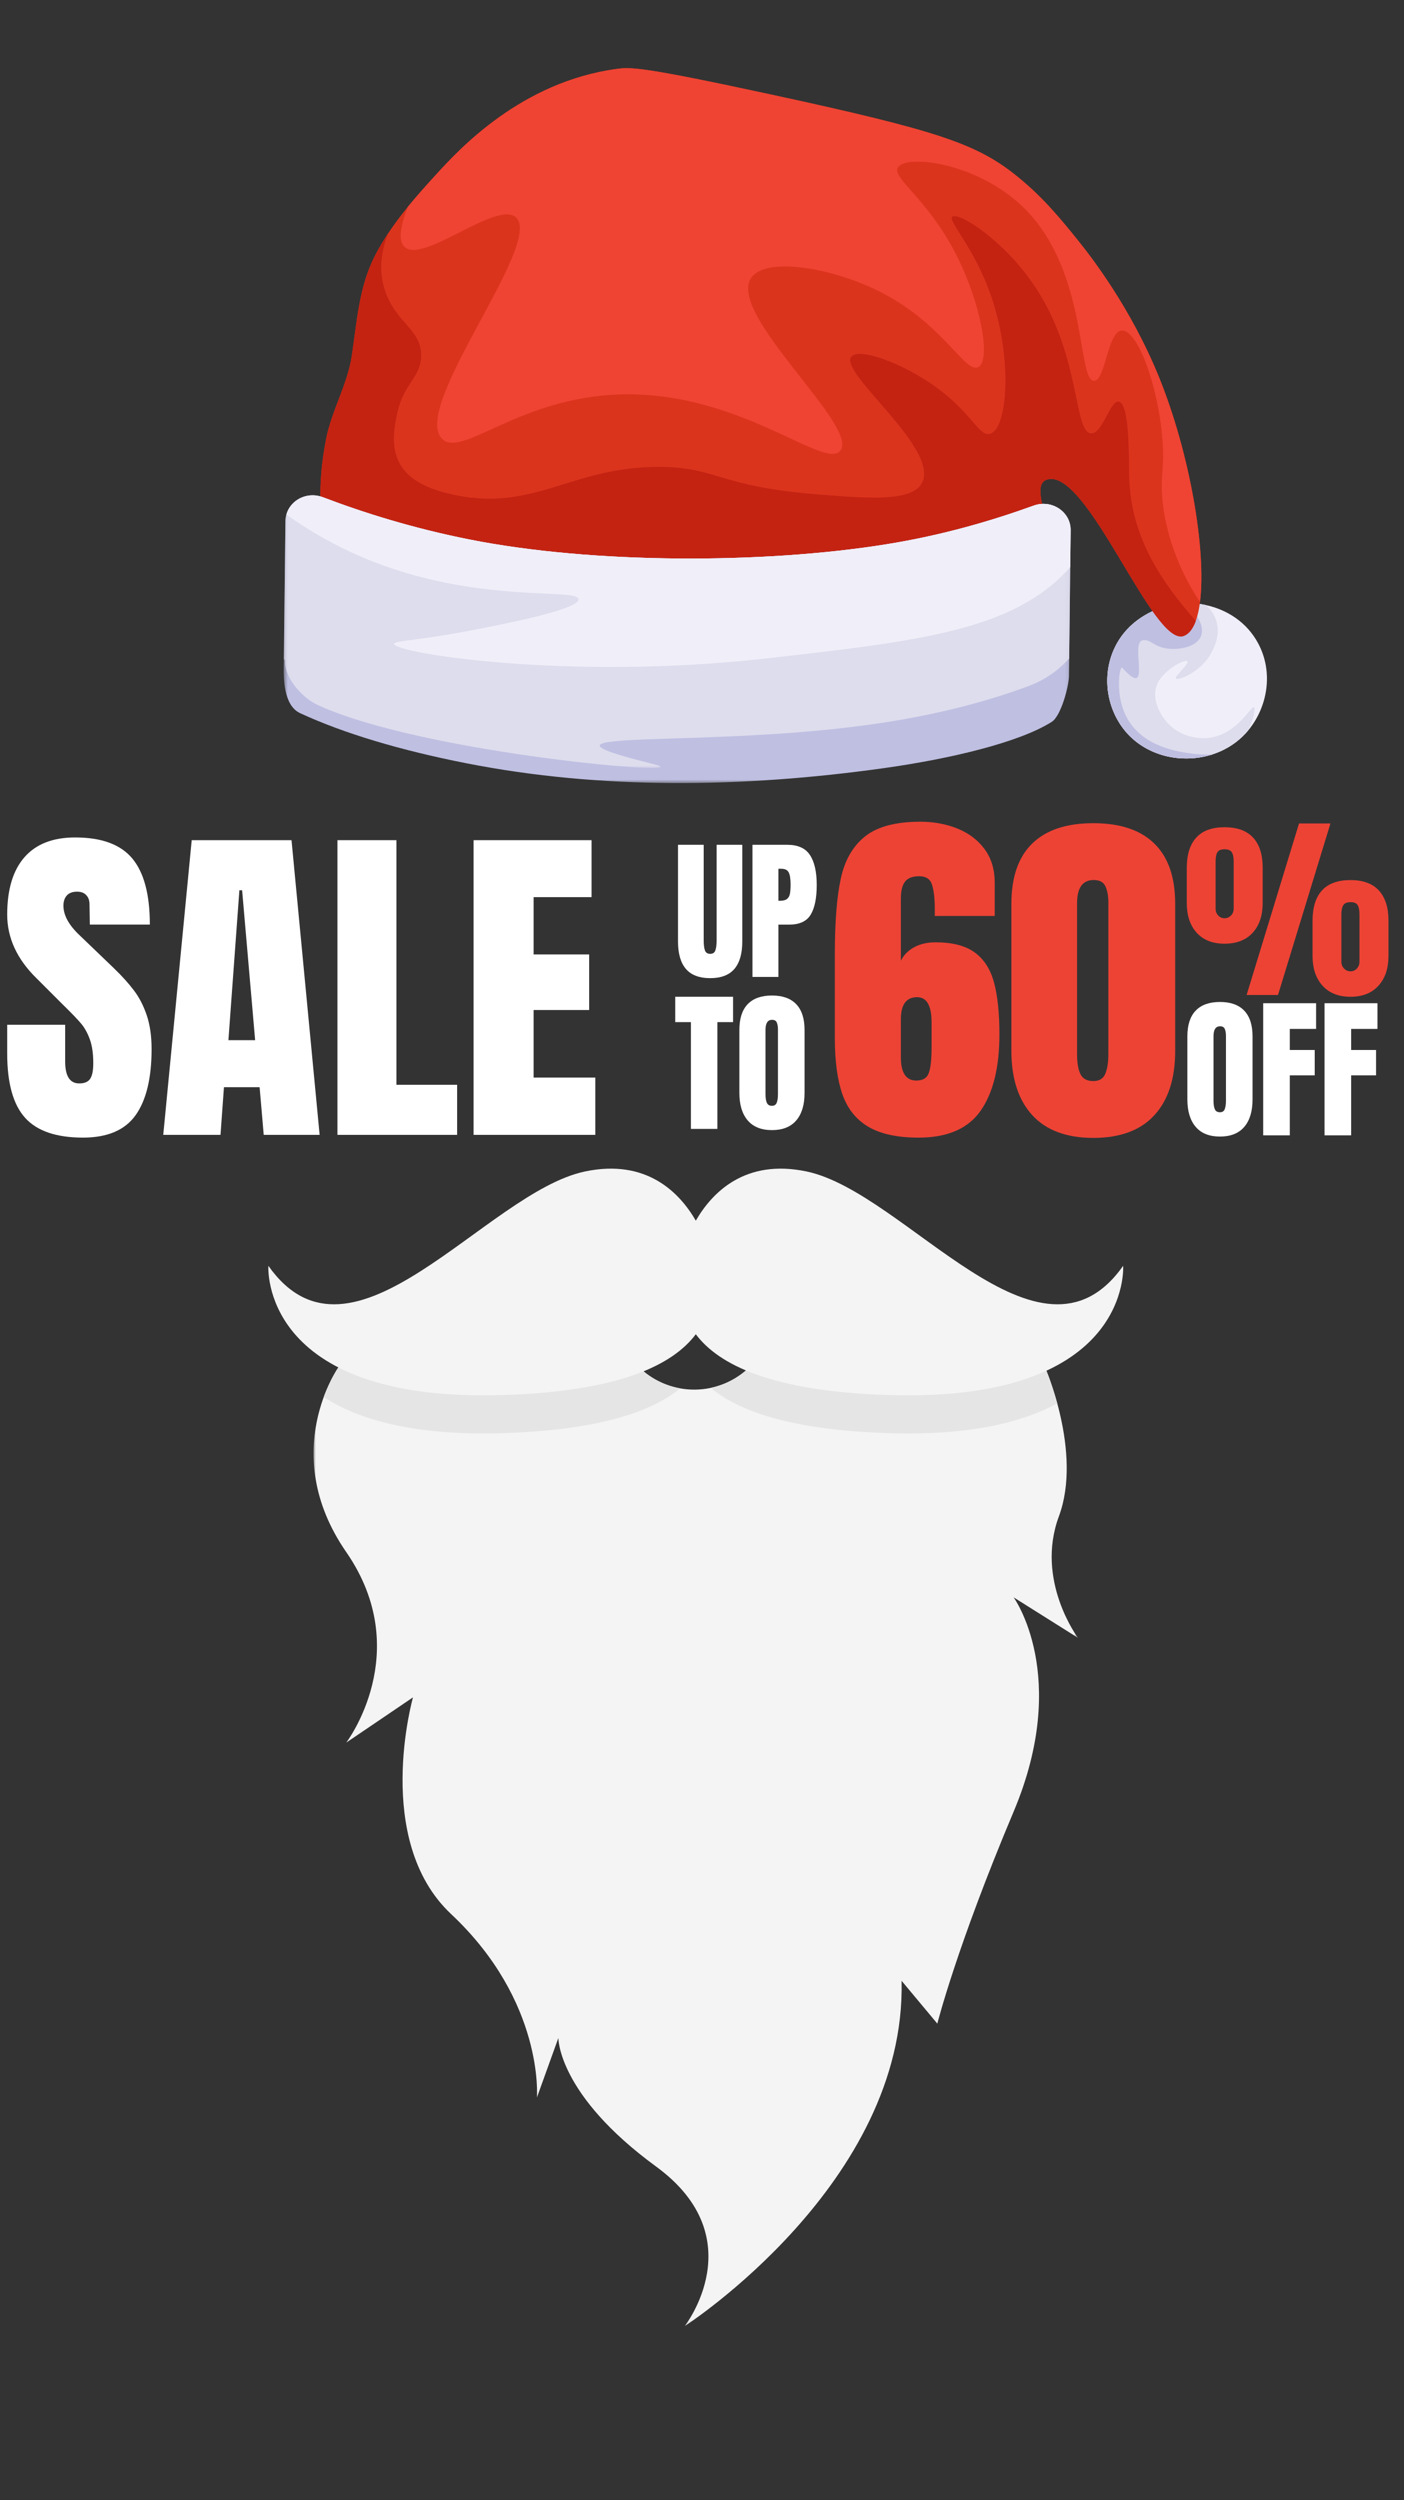 <svg width="300" height="534" viewBox="0 0 300 534" fill="none" xmlns="http://www.w3.org/2000/svg">
<rect x="0" y="0" width="300" height="534" fill="#333333" stroke="none"/>
<g clip-path="url(#clip0_6956_5951)">
<mask id="mask0_6956_5951" style="mask-type:luminance" maskUnits="userSpaceOnUse" x="66" y="291" width="165" height="206">
<path d="M66.945 291.636H230.367V496.859H66.945V291.636Z" fill="white"/>
</mask>
<g mask="url(#mask0_6956_5951)">
<path d="M72.458 291.845C72.458 291.845 59.215 310.158 73.985 331.526C88.754 352.892 73.985 372.222 73.985 372.222L88.245 362.557C88.245 362.557 79.586 393.08 96.394 408.848C116.342 427.568 114.728 448.022 114.728 448.022L119.311 435.302C119.311 435.302 119.13 447.379 140.191 462.774C161.072 478.034 146.303 496.859 146.303 496.859C146.303 496.859 193.666 466.335 192.647 423.095L200.285 432.25C200.285 432.25 204.359 415.972 216.584 386.975C228.805 357.978 216.584 341.191 216.584 341.191L230.332 349.84C230.332 349.84 221.164 337.629 226.258 323.895C231.351 310.158 223.204 291.845 223.204 291.845H160.338C153.846 298.354 143.343 298.501 136.671 292.177L136.32 291.845H72.458Z" fill="#F4F4F4"/>
</g>
<path d="M160.335 291.845C157.931 294.255 154.975 295.79 151.867 296.451C157.939 301.486 169.306 305.525 190.264 306.13C207.323 306.622 218.532 303.785 225.905 299.763C224.619 295.042 223.201 291.845 223.201 291.845H160.335Z" fill="#E5E5E5"/>
<path d="M136.669 292.177L136.319 291.845H72.456C72.456 291.845 70.694 294.283 69.172 298.419C76.446 303.131 88.168 306.677 107.074 306.13C127.886 305.53 139.241 301.547 145.347 296.56C142.191 296 139.163 294.541 136.669 292.177Z" fill="#E5E5E5"/>
<path d="M239.991 270.38C222.091 295.752 193.584 254.709 172.369 250.231C159.146 247.439 152.104 254.8 148.677 260.736C145.248 254.8 138.207 247.439 124.978 250.231C103.76 254.709 75.25 295.752 57.346 270.38C57.346 270.38 55.358 299.483 107.077 297.992C132.489 297.258 143.809 291.478 148.677 284.994C153.543 291.478 164.861 297.258 190.269 297.992C241.979 299.483 239.991 270.38 239.991 270.38Z" fill="#F4F4F4"/>
<path d="M233.617 243.056C227.888 243.056 223.533 241.432 220.559 238.185C217.593 234.93 216.109 230.357 216.109 224.464V193.045C216.109 187.362 217.593 183.073 220.559 180.177C223.533 177.281 227.888 175.833 233.617 175.833C239.335 175.833 243.679 177.281 246.645 180.177C249.619 183.073 251.109 187.362 251.109 193.045V224.464C251.109 230.411 249.619 234.998 246.645 238.225C243.679 241.446 239.335 243.056 233.617 243.056ZM233.617 230.918C234.874 230.918 235.725 230.411 236.161 229.389C236.605 228.361 236.83 226.927 236.83 225.086V192.815C236.83 191.381 236.619 190.217 236.205 189.324C235.798 188.424 234.958 187.971 233.689 187.971C231.323 187.971 230.141 189.635 230.141 192.964V225.154C230.141 227.059 230.389 228.496 230.883 229.471C231.377 230.438 232.286 230.918 233.617 230.918Z" fill="#ED4335"/>
<path d="M266.683 156.051C266.321 156.485 265.937 156.896 265.534 157.289C263.658 159.103 261.408 160.392 259.001 161.161C252.877 163.118 245.731 161.709 241.188 157.007C236.748 152.4 235.218 145.074 237.969 138.801C241.575 130.598 250.349 129.126 251.117 129.012C252.078 128.872 253.068 128.807 254.075 128.824C255.274 128.844 256.495 128.98 257.703 129.252C262.166 130.227 266.424 132.885 268.852 137.445C272.191 143.711 270.788 151.145 266.683 156.051Z" fill="#F0EFF9"/>
<path d="M266.683 156.051C266.321 156.485 265.937 156.896 265.534 157.289C263.658 159.103 261.408 160.392 259.001 161.161C252.877 163.118 245.731 161.709 241.188 157.007C236.748 152.4 235.218 145.074 237.969 138.801C241.575 130.598 250.349 129.126 251.117 129.012C252.078 128.872 253.068 128.807 254.075 128.824C255.274 128.844 256.495 128.98 257.703 129.252C258.681 130.129 259.418 131.207 259.836 132.428C260.844 135.375 259.549 138.021 259.065 139.022C256.816 143.633 251.624 145.456 251.232 144.954C250.88 144.505 254.135 141.813 253.709 141.275C253.385 140.863 251.028 141.894 249.277 143.54C248.59 144.187 247.644 145.077 247.161 146.417C246.074 149.38 247.894 152.746 249.611 154.549C252.016 157.079 255.61 158.01 258.622 157.554C264.483 156.663 267.366 150.643 267.969 151.053C268.295 151.279 267.936 153.433 266.683 156.051Z" fill="#DEDDED"/>
<path d="M259.001 161.161C252.877 163.118 245.731 161.709 241.188 157.007C236.748 152.4 235.218 145.074 237.969 138.801C241.575 130.598 250.351 129.126 251.117 129.012C252.078 128.872 253.068 128.807 254.075 128.824V129.812C256.149 131.567 257.291 133.948 256.667 135.748C255.785 138.293 251.599 138.988 248.874 138.442C246.329 137.927 245.795 136.483 244.143 136.768C241.387 137.233 246.307 149.88 239.786 142.623C239.25 142.026 238.047 148.784 241.044 153.76C244.425 159.361 251.1 160.42 253.827 160.855C255.626 161.139 257.356 161.223 259.001 161.161Z" fill="#BFBFE2"/>
<path d="M256.412 128.57C256.218 130.146 255.915 131.518 255.504 132.642C254.895 134.301 254.052 135.414 252.952 135.833C246.383 138.336 232.411 99.967 223.789 102.417C219.563 103.62 226.025 113.413 223.43 119.739C217.471 134.255 181.72 142.841 93.437 131.233L69.658 118.818C68.392 110.393 67.743 103.848 69.66 93.854C70.836 87.75 74.23 82.199 75.16 76.053C76.274 68.733 76.676 61.322 80.124 54.614C80.956 52.992 81.886 51.429 82.893 49.914V49.909C84.202 47.931 85.635 46.029 87.142 44.187C89.124 41.753 91.234 39.415 93.343 37.112C98.113 31.911 111.349 17.474 131.822 14.716C134.781 14.317 137.268 14.246 164.855 20.214C200.587 27.948 208.815 30.751 217.445 37.756C223.009 42.276 226.788 46.957 230.293 51.296C233.138 54.819 241.663 65.794 247.682 80.641C254.279 96.921 257.79 117.673 256.412 128.57Z" fill="#DB341D"/>
<path d="M256.413 128.57C252.393 122.653 248.541 113.691 248.271 104.687C248.154 100.676 248.825 99.332 248.395 93.883C247.482 82.306 243.034 70.372 239.702 70.596C236.617 70.8 236.227 81.292 233.774 81.328C230.123 81.386 232.569 58.105 218.913 44.527C209 34.676 193.569 32.877 191.857 35.783C190.513 38.06 198.123 42.287 204.297 54.375C209.605 64.77 211.798 76.957 209.026 78.411C206.308 79.836 201.648 69.414 188.644 62.627C178.229 57.192 163.586 54.677 160.471 59.401C155.356 67.166 183.643 91.03 179.557 96.251C176.124 100.644 157.086 82.542 130.393 84.35C109.959 85.741 98.481 97.882 94.428 93.689C87.798 86.824 116.212 51.92 110.267 46.437C106.221 42.705 90.413 56.387 86.465 52.752C85.076 51.473 85.509 48.384 87.144 44.187C89.126 41.753 91.235 39.415 93.345 37.112C98.115 31.911 111.351 17.474 131.824 14.716C134.783 14.317 137.27 14.246 164.856 20.214C200.589 27.948 208.816 30.751 217.446 37.756C223.01 42.276 226.789 46.957 230.295 51.296C233.139 54.819 241.665 65.794 247.683 80.641C254.281 96.921 257.792 117.673 256.413 128.57Z" fill="#EF4433"/>
<path d="M255.504 132.642C254.895 134.301 254.052 135.414 252.952 135.833C246.383 138.336 232.411 99.967 223.789 102.418C219.563 103.62 226.025 113.413 223.43 119.74C217.471 134.255 181.72 142.841 93.437 131.233L69.658 118.818C68.392 110.393 67.743 103.848 69.66 93.854C70.836 87.75 74.23 82.199 75.16 76.053C76.274 68.733 76.676 61.322 80.124 54.614C80.956 52.992 81.886 51.429 82.893 49.915C81.733 53.118 80.674 57.205 82.261 62.03C84.596 69.133 90.186 70.326 89.984 76.172C89.823 80.942 86.053 81.775 84.691 89.139C84.243 91.567 83.55 95.353 85.266 98.741C86.672 101.506 89.788 104.214 97.19 105.732C114.489 109.29 122.265 99.566 141.154 99.732C153.316 99.837 153.386 103.89 174.696 105.605C186.129 106.521 194.927 107.141 197.015 103.119C200.797 95.83 179.239 79.64 181.893 76.21C183.479 74.152 193.033 77.542 200.331 82.931C207.774 88.42 209.244 93.307 211.539 92.662C215.325 91.588 216.362 76.794 211.876 63.527C208.261 52.854 202.446 47.225 203.499 46.291C204.764 45.176 215.052 51.5 221.835 62.273C230.918 76.706 229.479 92.425 233.146 92.567C235.625 92.665 237.183 85.473 239.052 85.781C241.41 86.165 241.197 98.034 241.267 101.573C241.546 114.938 248.386 124.431 255.504 132.642Z" fill="#C42312"/>
<mask id="mask1_6956_5951" style="mask-type:luminance" maskUnits="userSpaceOnUse" x="60" y="105" width="169" height="63">
<path d="M60.523 105.556H228.886V167.408H60.523V105.556Z" fill="white"/>
</mask>
<g mask="url(#mask1_6956_5951)">
<path d="M228.773 113.287L228.414 144.363C228.388 146.62 226.705 152.94 224.738 154.185C217.801 158.579 203.094 162.082 188.865 164.075C158.828 168.284 128.42 168.692 99.706 163.045C85.645 160.281 73.524 156.68 64.126 152.331C60.535 150.67 60.604 144.683 60.63 142.407L60.991 111.319C61.035 107.391 65.15 104.742 68.948 106.191C77.731 109.537 88.217 112.827 100.259 115.224C126.549 120.463 163.025 120.503 189.418 116.253C201.527 114.306 212.066 111.182 220.907 107.986C224.738 106.603 228.819 109.346 228.773 113.287Z" fill="#BFBFE2"/>
</g>
<mask id="mask2_6956_5951" style="mask-type:luminance" maskUnits="userSpaceOnUse" x="60" y="105" width="169" height="60">
<path d="M60.523 105.556H228.886V164.074H60.523V105.556Z" fill="white"/>
</mask>
<g mask="url(#mask2_6956_5951)">
<path d="M228.772 113.287L228.457 140.638C228.367 140.737 228.273 140.835 228.183 140.933C225.903 143.399 223.085 145.301 219.935 146.482C211.244 149.731 201.029 152.452 188.977 154.323C150.825 160.246 106.901 155.111 139.602 163.202C151.353 166.108 90.915 161.146 67.934 150.612C64.812 149.181 60.838 145.13 60.886 141.061C60.887 140.945 60.73 140.883 60.648 140.794L60.99 111.321C60.996 110.823 61.065 110.344 61.198 109.896C62.071 106.79 65.632 104.923 68.947 106.191C77.73 109.537 88.216 112.827 100.258 115.224C126.548 120.463 163.024 120.504 189.417 116.253C201.527 114.306 212.065 111.182 220.906 107.986C224.737 106.603 228.818 109.346 228.772 113.287Z" fill="#DEDDED"/>
</g>
<path d="M228.777 113.287L228.687 121.127C216.707 134.644 196.696 136.904 163.868 140.624C121.203 145.447 84.176 139.452 84.221 137.535C84.241 136.827 89.231 136.903 101.627 134.478C108.346 133.164 123.78 130.143 123.628 128.002C123.443 125.362 99.876 129.494 74.895 117.895C69.192 115.245 64.599 112.326 61.203 109.896C62.075 106.79 65.637 104.923 68.952 106.191C77.735 109.537 88.221 112.827 100.263 115.224C126.553 120.463 163.029 120.504 189.422 116.253C201.532 114.306 212.07 111.182 220.911 107.986C224.742 106.603 228.823 109.346 228.777 113.287Z" fill="#F0EFF9"/>
<path d="M196.276 242.997C191.751 242.997 188.176 242.226 185.553 240.682C182.933 239.14 181.082 236.826 180.003 233.743C178.922 230.657 178.383 226.647 178.383 221.712V203.824C178.383 196.984 178.807 191.599 179.656 187.667C180.504 183.736 182.238 180.728 184.859 178.645C187.481 176.562 191.415 175.52 196.658 175.52C199.54 175.52 202.188 176.01 204.604 176.99C207.019 177.966 208.946 179.431 210.385 181.382C211.823 183.335 212.544 185.699 212.544 188.477V195.647H199.743V194.258C199.743 191.999 199.549 190.251 199.164 189.015C198.782 187.781 197.869 187.164 196.427 187.164C194.987 187.164 193.973 187.55 193.383 188.321C192.793 189.094 192.497 190.276 192.497 191.868V205.208C193.114 203.978 194.066 203.014 195.35 202.32C196.635 201.625 198.151 201.278 199.899 201.278C203.499 201.278 206.288 201.999 208.267 203.437C210.246 204.876 211.621 207.01 212.393 209.837C213.164 212.666 213.551 216.368 213.551 220.942C213.551 227.984 212.214 233.419 209.54 237.25C206.867 241.081 202.445 242.997 196.276 242.997ZM195.813 230.809C197.202 230.809 198.089 230.258 198.475 229.154C198.86 228.048 199.054 226.235 199.054 223.714V218.396C199.054 214.797 198.025 212.997 195.97 212.997C193.655 212.997 192.497 214.565 192.497 217.702V225.873C192.497 229.164 193.603 230.809 195.813 230.809Z" fill="#ED4335"/>
<path d="M266.37 212.529L277.573 175.886H284.286L273.077 212.529H266.37ZM261.653 201.574C259.107 201.574 257.125 200.797 255.71 199.242C254.293 197.684 253.586 195.56 253.586 192.871V185.353C253.586 182.552 254.257 180.41 255.6 178.924C256.945 177.44 258.964 176.696 261.653 176.696C264.369 176.696 266.406 177.44 267.764 178.924C269.126 180.41 269.807 182.552 269.807 185.353V192.871C269.807 195.56 269.091 197.684 267.66 199.242C266.232 200.797 264.23 201.574 261.653 201.574ZM261.653 196.14C262.193 196.14 262.654 195.942 263.036 195.544C263.418 195.148 263.609 194.668 263.609 194.103V184.04C263.609 183.134 263.473 182.468 263.204 182.043C262.933 181.619 262.417 181.407 261.653 181.407C260.889 181.407 260.38 181.619 260.125 182.043C259.871 182.468 259.743 183.134 259.743 184.04V194.103C259.743 194.668 259.926 195.148 260.293 195.544C260.663 195.942 261.116 196.14 261.653 196.14ZM288.574 212.911C286.024 212.911 284.033 212.127 282.602 210.556C281.174 208.986 280.461 206.87 280.461 204.208V196.65C280.461 193.818 281.132 191.667 282.475 190.197C283.82 188.724 285.854 187.986 288.574 187.986C291.262 187.986 293.286 188.732 294.645 190.22C296.002 191.706 296.682 193.849 296.682 196.65V204.208C296.682 206.87 295.966 208.986 294.535 210.556C293.107 212.127 291.121 212.911 288.574 212.911ZM288.574 207.477C289.11 207.477 289.561 207.279 289.929 206.881C290.299 206.485 290.484 206.004 290.484 205.44V195.336C290.484 194.43 290.357 193.765 290.102 193.339C289.848 192.916 289.338 192.703 288.574 192.703C287.81 192.703 287.293 192.923 287.023 193.363C286.753 193.8 286.618 194.456 286.618 195.336V205.44C286.618 206.004 286.809 206.485 287.191 206.881C287.573 207.279 288.033 207.477 288.574 207.477Z" fill="#ED4335"/>
<path d="M260.679 242.771C258.398 242.771 256.665 242.077 255.482 240.688C254.301 239.296 253.711 237.34 253.711 234.82V221.383C253.711 218.952 254.301 217.118 255.482 215.879C256.665 214.641 258.398 214.021 260.679 214.021C262.954 214.021 264.683 214.641 265.864 215.879C267.047 217.118 267.64 218.952 267.64 221.383V234.82C267.64 237.363 267.047 239.325 265.864 240.706C264.683 242.083 262.954 242.771 260.679 242.771ZM260.679 237.581C261.179 237.581 261.518 237.363 261.691 236.927C261.868 236.487 261.957 235.873 261.957 235.086V221.284C261.957 220.671 261.874 220.173 261.709 219.791C261.547 219.406 261.212 219.212 260.707 219.212C259.766 219.212 259.295 219.924 259.295 221.348V235.115C259.295 235.93 259.394 236.545 259.591 236.961C259.787 237.375 260.149 237.581 260.679 237.581Z" fill="white"/>
<path d="M269.914 242.511V214.288H281.216V219.774H275.597V224.276H280.921V229.698H275.597V242.511H269.914Z" fill="white"/>
<path d="M283.023 242.511V214.288H294.326V219.774H288.706V224.276H294.03V229.698H288.706V242.511H283.023Z" fill="white"/>
<path d="M151.744 208.934C149.421 208.934 147.695 208.278 146.565 206.966C145.438 205.651 144.875 203.701 144.875 201.115V180.45H150.361V200.884C150.361 201.784 150.448 202.485 150.622 202.99C150.798 203.492 151.173 203.743 151.744 203.743C152.311 203.743 152.682 203.498 152.855 203.008C153.032 202.514 153.122 201.807 153.122 200.884V180.45H158.608V201.115C158.608 203.701 158.043 205.651 156.918 206.966C155.791 208.278 154.066 208.934 151.744 208.934Z" fill="white"/>
<path d="M160.781 180.45H168.241C170.498 180.45 172.106 181.179 173.067 182.637C174.031 184.093 174.514 186.222 174.514 189.026C174.514 191.827 174.086 193.939 173.229 195.363C172.376 196.787 170.845 197.498 168.634 197.498H166.331V208.673H160.781V180.45ZM166.661 192.406C167.339 192.406 167.837 192.281 168.154 192.03C168.474 191.779 168.682 191.419 168.779 190.947C168.879 190.477 168.929 189.804 168.929 188.928C168.929 187.744 168.798 186.889 168.536 186.364C168.273 185.836 167.746 185.571 166.956 185.571H166.331V192.406H166.661Z" fill="white"/>
<path d="M147.632 241.132V218.325H144.281V212.908H156.637V218.325H153.286V241.132H147.632Z" fill="white"/>
<path d="M164.952 241.392C162.672 241.392 160.939 240.698 159.755 239.309C158.575 237.917 157.984 235.961 157.984 233.441V220.003C157.984 217.573 158.575 215.738 159.755 214.5C160.939 213.261 162.672 212.642 164.952 212.642C167.228 212.642 168.957 213.261 170.137 214.5C171.321 215.738 171.914 217.573 171.914 220.003V233.441C171.914 235.984 171.321 237.946 170.137 239.326C168.957 240.703 167.228 241.392 164.952 241.392ZM164.952 236.201C165.453 236.201 165.791 235.984 165.965 235.547C166.141 235.107 166.231 234.494 166.231 233.707V219.905C166.231 219.291 166.147 218.794 165.982 218.412C165.82 218.027 165.486 217.833 164.981 217.833C164.039 217.833 163.569 218.545 163.569 219.968V233.736C163.569 234.55 163.667 235.165 163.864 235.582C164.061 235.996 164.422 236.201 164.952 236.201Z" fill="white"/>
<path d="M17.731 242.993C12.017 242.993 7.889 241.579 5.347 238.746C2.808 235.914 1.539 231.347 1.539 225.042V218.885H13.923V226.726C13.923 229.855 14.925 231.419 16.927 231.419C18.049 231.419 18.831 231.09 19.27 230.43C19.71 229.77 19.93 228.659 19.93 227.096C19.93 225.045 19.684 223.346 19.195 222.004C18.709 220.658 18.086 219.533 17.326 218.63C16.569 217.727 15.215 216.324 13.264 214.417L7.841 208.995C3.64 204.895 1.539 200.352 1.539 195.366C1.539 189.993 2.772 185.901 5.237 183.092C7.705 180.284 11.309 178.879 16.047 178.879C21.714 178.879 25.793 180.382 28.281 183.387C30.772 186.389 32.019 191.09 32.019 197.49H19.195L19.126 193.167C19.126 192.338 18.892 191.68 18.426 191.194C17.963 190.705 17.316 190.459 16.487 190.459C15.51 190.459 14.777 190.728 14.288 191.263C13.797 191.8 13.553 192.533 13.553 193.462C13.553 195.515 14.725 197.639 17.072 199.834L24.398 206.871C26.111 208.53 27.529 210.106 28.651 211.599C29.774 213.089 30.677 214.848 31.36 216.877C32.045 218.902 32.39 221.307 32.39 224.087C32.39 230.295 31.253 234.999 28.981 238.196C26.708 241.395 22.958 242.993 17.731 242.993Z" fill="white"/>
<path d="M34.883 242.409L40.965 179.463H62.29L68.297 242.409H56.353L55.473 232.224H47.852L47.117 242.409H34.883ZM48.806 222.183H54.518L51.735 190.164H51.15L48.806 222.183Z" fill="white"/>
<path d="M72.102 242.409V179.463H84.706V231.709H97.674V242.409H72.102Z" fill="white"/>
<path d="M101.195 242.409V179.463H126.404V191.628H114.019V203.867H125.889V215.737H114.019V230.169H127.208V242.409H101.195Z" fill="white"/>
</g>
<defs>
<clipPath id="clip0_6956_5951">
<rect width="300" height="533.333" fill="white"/>
</clipPath>
</defs>
</svg>
